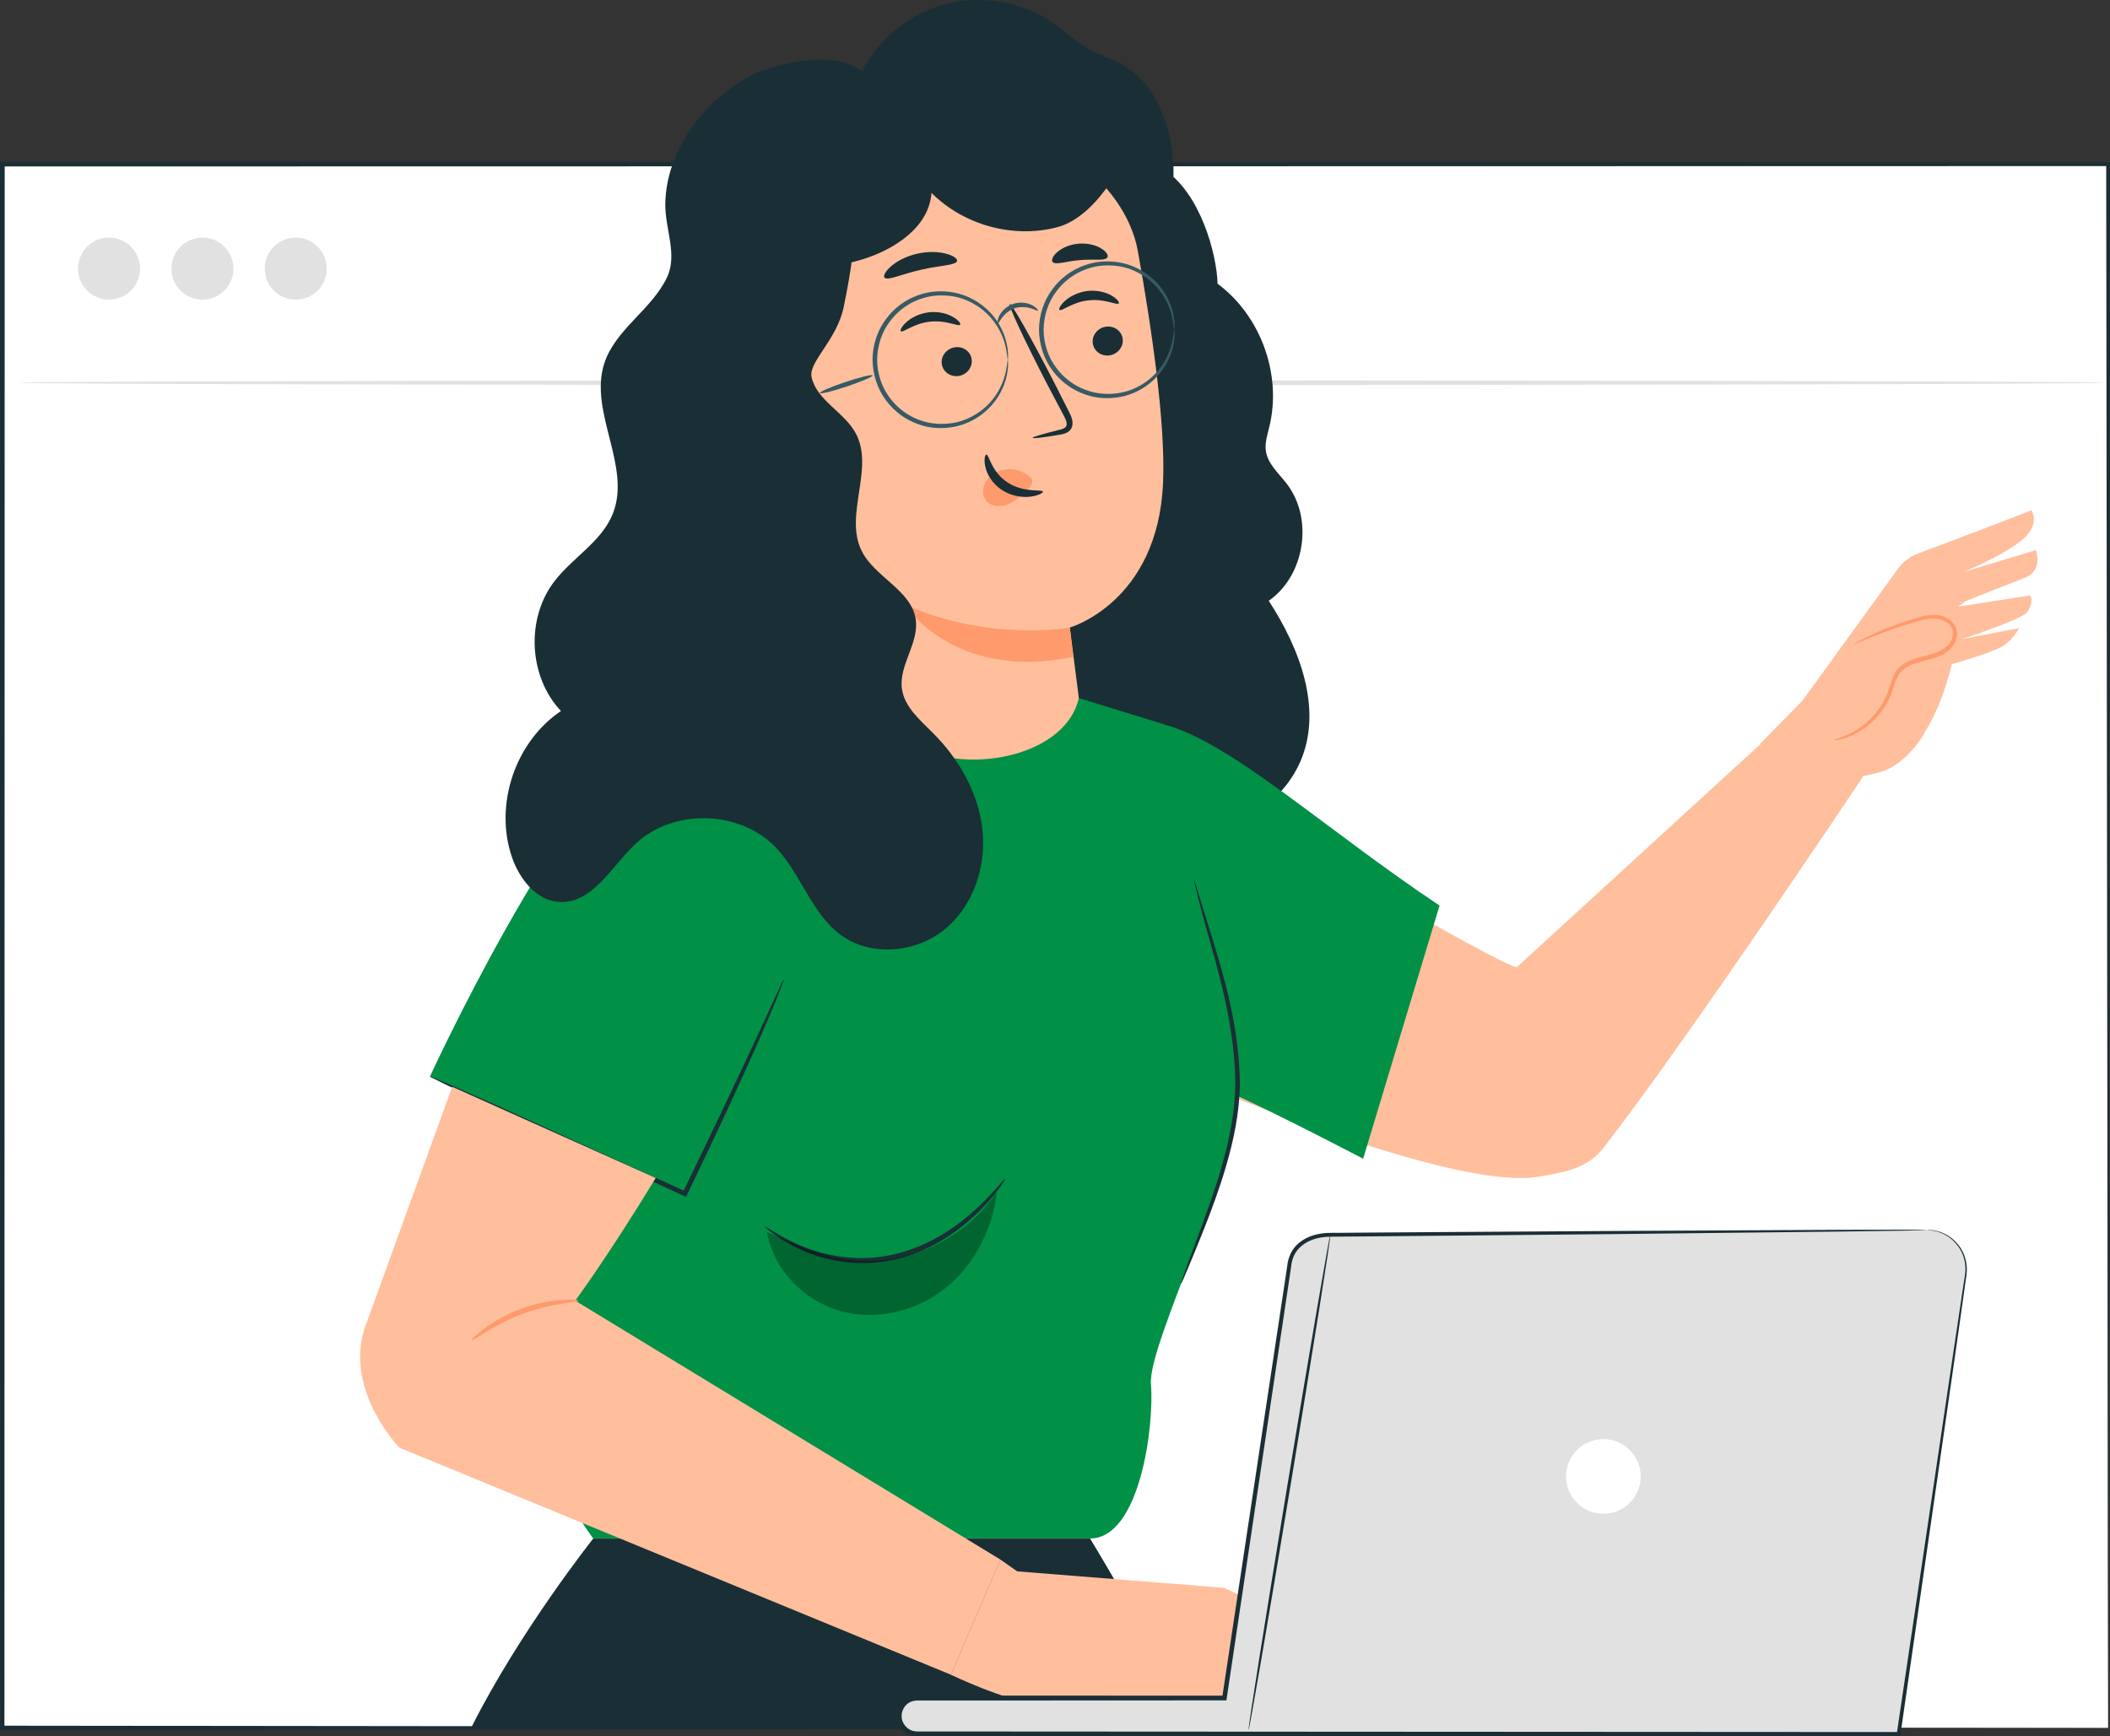 <?xml version="1.0" encoding="UTF-8"?> <!-- Generator: Adobe Illustrator 26.0.3, SVG Export Plug-In . SVG Version: 6.00 Build 0) --> <svg xmlns="http://www.w3.org/2000/svg" xmlns:xlink="http://www.w3.org/1999/xlink" x="0px" y="0px" viewBox="0 0 233.36 192.05" style="enable-background:new 0 0 233.36 192.05;" xml:space="preserve"><rect x="0" y="0" width="233.36" height="192.05" fill="#333333" stroke="none"/> <style type="text/css"> .st0{fill:#F9F9F9;} .st1{fill:#FFFFFF;} .st2{opacity:0.54;} .st3{fill:#F5F5F5;} .st4{fill:#E1E1E1;} .st5{fill:#ECECEC;} .st6{fill:#1A2E35;} .st7{fill:#FFBF9D;} .st8{fill:#FF9A6C;} .st9{fill:#375A64;} .st10{fill:#00A44B;} .st11{opacity:0.3;} .st12{fill:#FAFAFA;} .st13{fill:#00B75D;} .st14{fill:#925249;} .st15{fill:#009046;} .st16{fill:#00A154;} .st17{clip-path:url(#SVGID_00000156546196286223393800000001231881483733957028_);} .st18{clip-path:url(#SVGID_00000000220187046030313850000008220163365320981431_);fill-rule:evenodd;clip-rule:evenodd;fill:#00984A;} .st19{clip-path:url(#SVGID_00000000220187046030313850000008220163365320981431_);fill:#3E3936;} .st20{fill:#00984B;} .st21{clip-path:url(#SVGID_00000132768584988382677750000001294130824496008584_);} .st22{clip-path:url(#SVGID_00000101074598879006218130000006390135393881551790_);fill-rule:evenodd;clip-rule:evenodd;fill:#00984A;} .st23{clip-path:url(#SVGID_00000101074598879006218130000006390135393881551790_);fill:#3E3936;} .st24{fill:#00A14D;} .st25{clip-path:url(#SVGID_00000131346422264946349820000015699880524920922546_);} .st26{clip-path:url(#SVGID_00000155113453079276455790000007535652470665593019_);fill-rule:evenodd;clip-rule:evenodd;fill:#00984A;} .st27{clip-path:url(#SVGID_00000155113453079276455790000007535652470665593019_);fill:#3E3936;} .st28{clip-path:url(#SVGID_00000163793216752163795520000015826646017547069318_);} .st29{clip-path:url(#SVGID_00000116915140430484933110000017482712273927570871_);} .st30{clip-path:url(#SVGID_00000086658734662691701680000007342480592244007347_);fill:#E0E0E0;} .st31{clip-path:url(#SVGID_00000086658734662691701680000007342480592244007347_);fill:#EBEBEB;} .st32{clip-path:url(#SVGID_00000086658734662691701680000007342480592244007347_);fill:#F4F4F4;} .st33{clip-path:url(#SVGID_00000056396150716260749770000010352293714751874727_);fill:#009842;} .st34{opacity:0.8;clip-path:url(#SVGID_00000056396150716260749770000010352293714751874727_);} .st35{clip-path:url(#SVGID_00000167393238625836228920000015254042985464254350_);fill:#FFFFFF;} .st36{clip-path:url(#SVGID_00000139990994603922112930000016103885962378165682_);fill:#FFFFFF;} .st37{clip-path:url(#SVGID_00000056396150716260749770000010352293714751874727_);fill:#00D857;} .st38{clip-path:url(#SVGID_00000056396150716260749770000010352293714751874727_);fill:#006625;} .st39{opacity:0.3;clip-path:url(#SVGID_00000056396150716260749770000010352293714751874727_);} .st40{clip-path:url(#SVGID_00000137837553931384669690000003632344994434230917_);} .st41{clip-path:url(#SVGID_00000116915140430484933110000017482712273927570871_);fill:#FF4F5B;} .st42{opacity:0.3;clip-path:url(#SVGID_00000039816417979085495630000013861678350004561582_);} .st43{clip-path:url(#SVGID_00000024690311957394589820000006012280026963455371_);} .st44{clip-path:url(#SVGID_00000039816417979085495630000013861678350004561582_);fill:#FFBE9C;} .st45{clip-path:url(#SVGID_00000039816417979085495630000013861678350004561582_);fill:#FF996C;} .st46{clip-path:url(#SVGID_00000039816417979085495630000013861678350004561582_);fill:#009842;} .st47{opacity:0.6;clip-path:url(#SVGID_00000039816417979085495630000013861678350004561582_);} .st48{clip-path:url(#SVGID_00000174566214054763988700000004373312120366900869_);fill:#FFFFFF;} .st49{clip-path:url(#SVGID_00000013176890276779365190000015537013660208225416_);fill:#FFFFFF;} .st50{clip-path:url(#SVGID_00000039816417979085495630000013861678350004561582_);fill:#1A2E35;} .st51{clip-path:url(#SVGID_00000039816417979085495630000013861678350004561582_);fill:#375A64;} .st52{clip-path:url(#SVGID_00000039816417979085495630000013861678350004561582_);fill:#F9F9F9;} .st53{clip-path:url(#SVGID_00000083810269856139939480000012518886464390561429_);} .st54{clip-path:url(#SVGID_00000018210665365803130650000011163225464187482505_);} .st55{clip-path:url(#SVGID_00000104693205316350265440000008263275640865483428_);} .st56{clip-path:url(#SVGID_00000147179514300802882540000013617782763191951491_);} .st57{clip-path:url(#SVGID_00000034081897753126259340000009522804960212967820_);} .st58{clip-path:url(#SVGID_00000062879602137433378170000002984934646858523562_);fill:#009842;} .st59{clip-path:url(#SVGID_00000062879602137433378170000002984934646858523562_);fill:#FF4F5B;} .st60{clip-path:url(#SVGID_00000067937348937132002950000002459647152537379749_);fill:#009842;} .st61{opacity:0.8;clip-path:url(#SVGID_00000067937348937132002950000002459647152537379749_);} .st62{clip-path:url(#SVGID_00000156547366733877804090000003409974381093992613_);fill:#FFFFFF;} .st63{clip-path:url(#SVGID_00000119834482701146917580000006576251919823870132_);fill:#FFFFFF;} .st64{clip-path:url(#SVGID_00000001664705841811068230000006635754014553437100_);fill:#FFFFFF;} .st65{fill:none;stroke:#FFFFFF;stroke-miterlimit:10;} .st66{fill:none;stroke:#FBFBFB;stroke-width:0.25;stroke-miterlimit:10;} .st67{fill:#F4A88C;} .st68{fill:#BF654E;} .st69{opacity:0.4;} .st70{opacity:0.6;} .st71{opacity:0.5;} .st72{opacity:0.2;} .st73{display:none;} .st74{display:inline;} .st75{fill:none;stroke:#E61F46;stroke-miterlimit:10;} </style> <g id="LAYOUT"> </g> <g id="BG"> <g> <g> <g> <g> <g> <rect x="0.26" y="18.15" class="st1" width="232.89" height="172.96"></rect> </g> </g> <g> <g> <g> <path class="st6" d="M233.15,191.12c0-1.76-0.08-68.26-0.21-172.96l0.21,0.21C167.57,18.38,87.11,18.4,0.28,18.41H0.26 l0.26-0.26c-0.01,62.13-0.02,121-0.03,172.96l-0.24-0.24C138.15,191.02,231.07,191.11,233.15,191.12 c-2.08,0-94.99,0.1-232.89,0.24l-0.24,0v-0.24C0.02,139.15,0.01,80.28,0,18.15v-0.26h0.26h0.02 c86.83,0.02,167.29,0.03,232.87,0.05h0.21l0,0.21C233.23,122.86,233.15,189.36,233.15,191.12z"></path> </g> </g> </g> </g> <g> <g> <g> <path class="st4" d="M232.75,42.33c0,0.14-51.62,0.26-115.29,0.26c-63.69,0-115.3-0.12-115.3-0.26 c0-0.14,51.61-0.26,115.3-0.26C181.13,42.07,232.75,42.19,232.75,42.33z"></path> </g> </g> </g> <g> <g> <path class="st4" d="M15.49,29.71c0,1.89-1.53,3.43-3.43,3.43s-3.43-1.53-3.43-3.43c0-1.89,1.53-3.43,3.43-3.43 S15.49,27.82,15.49,29.71z"></path> </g> </g> <g> <g> <path class="st4" d="M25.82,29.71c0,1.89-1.53,3.43-3.43,3.43c-1.89,0-3.43-1.53-3.43-3.43c0-1.89,1.53-3.43,3.43-3.43 C24.28,26.28,25.82,27.82,25.82,29.71z"></path> </g> </g> <g> <g> <path class="st4" d="M36.14,29.71c0,1.89-1.53,3.43-3.43,3.43c-1.89,0-3.43-1.53-3.43-3.43c0-1.89,1.53-3.43,3.43-3.43 C34.61,26.28,36.14,27.82,36.14,29.71z"></path> </g> </g> </g> <g> <g> <g> <g> <path class="st6" d="M129.14,14.29c-0.78-2.82-2.31-5.58-4.83-7.05c-1.2-0.7-2.56-1.07-3.78-1.74 c-1.47-0.8-2.68-1.99-4.06-2.95c-3.38-2.34-7.79-3.14-11.78-2.13c-3.99,1.01-7.49,3.81-9.35,7.48 c-2.84-2.16-7.76-1.25-11.12-0.04c-3.36,1.21-6.17,5.21-6.98,8.69l15.76,4.77c3.15,3.44,6.66,6.64,10.77,8.86 c4.11,2.22,8.88,3.42,13.5,2.73c4.62-0.7,9.02-3.46,11.11-7.64C130.06,21.92,130.14,17.91,129.14,14.29z"></path> </g> </g> <g> <g> <path class="st6" d="M140.32,66.45c4.01-2.8,4.97-9.09,1.98-12.96c-0.89-1.15-2.1-2.19-2.3-3.63 c-0.12-0.89,0.17-1.77,0.38-2.64c1.42-5.78-0.94-12.3-5.72-15.84c-0.08-3.23-1.89-10.06-5.99-12.67l-18.62,2.62 c0.85,19.61,0.79,39.26-0.17,58.87c-0.15,3.01-0.26,6.24,1.39,8.76c2.33,3.57,7.19,4.32,11.46,4.43 c4.08,0.1,8.24-0.07,12.09-1.42c3.85-1.35,7.39-4.02,9.01-7.77C146.31,78.42,143.75,71.72,140.32,66.45z"></path> </g> </g> <g> <g> <g> <g> <g> <g> <g> <g> <g> <path class="st7" d="M83.52,26.78l-0.56-4.17l24.57-7.67c7.65-1.71,16.92,5.09,18.31,12.81 c1.54,8.58,3.08,19.1,2.79,25.67c-0.57,13.2-10.31,15.99-10.31,15.99l1,7.82c1.01,7.92-4.59,15.15-12.51,16.17h0 c-7.9,1.01-15.12-4.56-16.16-12.45L83.52,26.78z"></path> </g> </g> </g> </g> </g> </g> </g> </g> </g> <g> <g> <g> <g> <g> <g> <g> <g> <g> <g> <g> <g> <g> <g> <g> <g> <g> <path class="st6" d="M124.16,37.44c0.13,0.87-0.5,1.71-1.41,1.86c-0.91,0.15-1.75-0.43-1.89-1.3 c-0.13-0.87,0.5-1.71,1.41-1.86C123.18,35.99,124.03,36.57,124.16,37.44z"></path> </g> </g> </g> </g> </g> </g> </g> </g> </g> </g> </g> </g> </g> </g> </g> </g> </g> <g> <g> <g> <g> <g> <g> <g> <g> <g> <g> <g> <g> <g> <g> <g> <g> <g> <g> <path class="st6" d="M123.73,33.56c-0.18,0.24-1.55-0.55-3.34-0.34c-1.79,0.18-3,1.26-3.21,1.06 c-0.11-0.09,0.06-0.5,0.58-0.98c0.52-0.48,1.43-0.99,2.54-1.12c1.11-0.12,2.1,0.18,2.69,0.54 C123.59,33.08,123.82,33.45,123.73,33.56z"></path> </g> </g> </g> </g> </g> </g> </g> </g> </g> </g> </g> </g> </g> </g> </g> </g> </g> </g> <g> <g> <g> <g> <g> <g> <g> <g> <g> <g> <g> <g> <g> <g> <g> <g> <g> <path class="st6" d="M107.46,39.72c0.13,0.87-0.5,1.71-1.41,1.86c-0.91,0.15-1.75-0.43-1.89-1.3 c-0.13-0.87,0.5-1.71,1.41-1.86C106.48,38.26,107.33,38.84,107.46,39.72z"></path> </g> </g> </g> </g> </g> </g> </g> </g> </g> </g> </g> </g> </g> </g> </g> </g> </g> <g> <g> <g> <g> <g> <g> <g> <g> <g> <g> <g> <g> <g> <g> <g> <g> <g> <g> <path class="st6" d="M106.19,35.92c-0.18,0.24-1.55-0.55-3.34-0.34c-1.79,0.18-3,1.26-3.22,1.06 c-0.11-0.09,0.06-0.5,0.58-0.98c0.51-0.48,1.43-0.99,2.54-1.12c1.11-0.12,2.1,0.18,2.69,0.54 C106.05,35.44,106.28,35.81,106.19,35.92z"></path> </g> </g> </g> </g> </g> </g> </g> </g> </g> </g> </g> </g> </g> </g> </g> </g> </g> </g> <g> <g> <g> <g> <g> <g> <g> <g> <g> <g> <g> <g> <g> <g> <g> <g> <g> <path class="st6" d="M114.21,48.43c-0.02-0.1,1.07-0.42,2.84-0.86c0.45-0.1,0.87-0.24,0.91-0.56 c0.07-0.34-0.18-0.81-0.46-1.32c-0.56-1.06-1.14-2.16-1.75-3.32c-2.45-4.74-4.27-8.65-4.08-8.75 c0.19-0.1,2.33,3.66,4.77,8.4c0.59,1.17,1.16,2.28,1.7,3.35c0.23,0.5,0.6,1.05,0.44,1.77 c-0.08,0.36-0.39,0.64-0.67,0.75c-0.28,0.12-0.54,0.16-0.76,0.2C115.35,48.4,114.23,48.53,114.21,48.43z"></path> </g> </g> </g> </g> </g> </g> </g> </g> </g> </g> </g> </g> </g> </g> </g> </g> </g> <g> <g> <g> <g> <g> <g> <g> <g> <g> <g> <g> <g> <g> <g> <g> <g> <path class="st8" d="M118.32,69.43c0,0-9.1,1.59-18.33-2.61c0,0,5.42,8.57,18.7,5.84L118.32,69.43z"></path> </g> </g> </g> </g> </g> </g> </g> </g> </g> </g> </g> </g> </g> </g> </g> </g> <g> <g> <g> <g> <g> <g> <g> <g> <g> <g> <g> <g> <g> <g> <g> <g> <path class="st8" d="M113.95,52.83c-0.74-0.78-1.92-1.11-3.03-0.86c-0.77,0.17-1.51,0.64-1.91,1.32 c-0.4,0.69-0.39,1.59,0.1,2.15c0.56,0.62,1.59,0.66,2.41,0.32c0.83-0.34,1.5-0.99,2.13-1.63 c0.18-0.18,0.35-0.36,0.45-0.59c0.1-0.23,0.09-0.51-0.08-0.67"></path> </g> </g> </g> </g> </g> </g> </g> </g> </g> </g> </g> </g> </g> </g> </g> </g> <g> <g> <g> <g> <g> <g> <g> <g> <g> <g> <g> <g> <g> <g> <g> <g> <g> <path class="st6" d="M109.09,50.28c0.29-0.05,0.52,1.89,2.34,3.08c1.82,1.19,3.86,0.74,3.91,1.01 c0.04,0.12-0.42,0.43-1.29,0.55c-0.85,0.13-2.14,0-3.25-0.73c-1.11-0.73-1.68-1.81-1.83-2.59 C108.79,50.79,108.95,50.28,109.09,50.28z"></path> </g> </g> </g> </g> </g> </g> </g> </g> </g> </g> </g> </g> </g> </g> </g> </g> </g> <g> <g> <g> <g> <g> <g> <g> <g> <g> <g> <g> <g> <g> <path class="st6" d="M105.85,28.86c-0.12,0.51-1.93,0.48-4,0.98c-2.08,0.45-3.7,1.26-4.03,0.86 c-0.15-0.19,0.09-0.69,0.72-1.24c0.62-0.55,1.65-1.12,2.9-1.4c1.24-0.28,2.42-0.22,3.22,0.01 C105.46,28.28,105.9,28.62,105.85,28.86z"></path> </g> </g> </g> </g> </g> </g> </g> </g> </g> </g> </g> </g> </g> <g> <g> <g> <g> <g> <g> <g> <g> <g> <g> <g> <g> <g> <path class="st6" d="M122.48,28.46c-0.27,0.44-1.55,0.16-3.03,0.31c-1.49,0.1-2.7,0.59-3.04,0.2 c-0.15-0.19,0-0.62,0.5-1.07c0.5-0.45,1.36-0.86,2.39-0.95c1.02-0.08,1.95,0.18,2.51,0.54 C122.38,27.85,122.6,28.25,122.48,28.46z"></path> </g> </g> </g> </g> </g> </g> </g> </g> </g> </g> </g> </g> </g> <g> <g> <path class="st6" d="M86.31,13.76c-2.55,0.84-5.43,7.79-4.68,10.36c0.75,2.57,3.15,4.44,5.75,5.1 c2.6,0.66,5.36,0.26,7.93-0.51c3.63-1.1,7.45-3.6,7.71-7.38c3.54,3.56,9.01,5.07,13.87,3.81c4.86-1.26,8.46-8.69,9.83-13.52 L86.31,13.76z"></path> </g> </g> <g> <g> <g> <path class="st9" d="M111.46,39.78c-0.06,0-0.03-0.65-0.33-1.77c-0.3-1.09-1.04-2.69-2.69-3.92 c-0.82-0.6-1.84-1.11-3.02-1.31c-1.17-0.19-2.49-0.15-3.74,0.33c-1.25,0.45-2.44,1.31-3.29,2.48 c-0.87,1.16-1.36,2.65-1.38,4.19c0.01,1.54,0.5,3.03,1.38,4.19c0.85,1.18,2.04,2.03,3.29,2.48c1.25,0.48,2.57,0.52,3.74,0.33 c1.18-0.2,2.2-0.71,3.02-1.31c1.65-1.23,2.39-2.83,2.69-3.92C111.43,40.44,111.4,39.78,111.46,39.78 c0.02,0,0.03,0.16,0.03,0.47c0.01,0.31-0.03,0.77-0.16,1.35c-0.24,1.14-0.96,2.83-2.66,4.17c-0.84,0.65-1.92,1.21-3.16,1.44 c-1.24,0.23-2.64,0.2-3.98-0.3c-1.34-0.47-2.62-1.37-3.54-2.63c-0.94-1.24-1.47-2.85-1.49-4.5c0.01-1.65,0.55-3.25,1.49-4.49 c0.91-1.26,2.2-2.16,3.54-2.63c1.34-0.5,2.74-0.53,3.98-0.3c1.25,0.23,2.32,0.79,3.16,1.44c1.7,1.33,2.42,3.03,2.66,4.17 c0.13,0.58,0.17,1.04,0.16,1.35C111.49,39.62,111.48,39.78,111.46,39.78z"></path> </g> </g> </g> <g> <g> <g> <path class="st9" d="M129.87,36.47c-0.06,0-0.03-0.65-0.33-1.77c-0.3-1.09-1.04-2.69-2.69-3.93 c-0.82-0.6-1.84-1.11-3.02-1.31c-1.17-0.19-2.49-0.15-3.74,0.33c-1.25,0.45-2.44,1.31-3.29,2.48 c-0.87,1.16-1.36,2.65-1.38,4.19c0.01,1.54,0.5,3.03,1.38,4.19c0.85,1.18,2.04,2.03,3.29,2.48c1.25,0.48,2.57,0.52,3.74,0.33 c1.18-0.2,2.2-0.71,3.02-1.31c1.65-1.23,2.39-2.83,2.69-3.92C129.84,37.12,129.81,36.46,129.87,36.47 c0.02,0,0.03,0.16,0.03,0.47c0.01,0.31-0.03,0.77-0.16,1.35c-0.24,1.14-0.96,2.83-2.66,4.17c-0.84,0.65-1.92,1.21-3.16,1.44 c-1.24,0.23-2.64,0.2-3.98-0.3c-1.34-0.47-2.62-1.37-3.54-2.63c-0.94-1.24-1.47-2.85-1.49-4.5c0.01-1.65,0.55-3.25,1.49-4.49 c0.91-1.26,2.2-2.16,3.54-2.63c1.34-0.5,2.74-0.53,3.98-0.3c1.25,0.23,2.32,0.79,3.16,1.44c1.7,1.33,2.42,3.03,2.66,4.17 c0.13,0.58,0.17,1.04,0.16,1.35C129.89,36.31,129.88,36.47,129.87,36.47z"></path> </g> </g> </g> <g> <g> <g> <path class="st9" d="M110.36,35.74c-0.06-0.01-0.07-0.35,0.17-0.83c0.24-0.47,0.78-1.07,1.59-1.32 c0.81-0.25,1.59-0.07,2.06,0.18c0.47,0.26,0.66,0.54,0.62,0.59c-0.05,0.06-0.31-0.11-0.76-0.25 c-0.44-0.14-1.1-0.23-1.76-0.03c-0.66,0.21-1.15,0.65-1.43,1.02C110.56,35.47,110.44,35.76,110.36,35.74z"></path> </g> </g> </g> <g> <g> <g> <path class="st9" d="M96.51,41.52c0.05,0.13-1.22,0.68-2.83,1.22c-1.61,0.54-2.95,0.87-3,0.73 c-0.04-0.14,1.23-0.69,2.83-1.22C95.12,41.71,96.46,41.39,96.51,41.52z"></path> </g> </g> </g> </g> <g> <g> <g> <path class="st7" d="M223.9,63.92c2.15-0.83,1.26-3.07,1.26-3.07l-7.99,2.41c0,0,4.24-1.72,6.41-3.5 c2.17-1.78,1.09-3.32,1.09-3.32l-8.23,3.18l-4.65,2.74l-11.65,17.79c0,0,9.11,4.45,10.72,3.17c2.83-2.26,4.38-7.3,5.01-9.86 c1.14-0.33,4.74-1.4,5.71-2.05c1.16-0.77,1.71-1.93,1.71-1.93l-6.34,1.21c0.92-0.27,6.8-2.28,7.27-3 c0.82-1.27,0.3-1.83,0.3-1.83l-7.97,1.24l0.82-0.6C217.36,66.5,221.83,64.72,223.9,63.92z"></path> </g> </g> <g> <g> <g> <path class="st7" d="M194.55,82.44l-26.81,24.55c-3.33-0.77-44.15-25.17-44.15-25.17l-6.45,31.4c0,0,41.78,19.21,53.28,16.88 c1.88-0.38,4.97-0.62,6.9-3.11c9.2-11.82,28.71-41.07,28.71-41.07L194.55,82.44z"></path> </g> </g> </g> <g> <g> <g> <path class="st7" d="M212.77,81.21l-4.84-2.33l3.5-6.33l2.74-5.8l4.25-7.89l-6.47,2.43c-0.77,0.33-1.44,0.84-1.95,1.49 l-10.65,14.71l-4.72,4.81l4.56,12.26l5.36-8.36c0,0,0,0,3.13-0.73C210.79,84.74,212.77,81.21,212.77,81.21z"></path> </g> </g> </g> <g> <g> <g> <g> <path class="st7" d="M204.99,71.24c2.23-1.12,4.55-2.03,6.95-2.71c0.78-0.23,1.6-0.43,2.4-0.31c0.8,0.12,1.6,0.63,1.82,1.42 c0.24,0.89-0.34,1.84-1.11,2.34c-0.77,0.5-1.71,0.68-2.6,0.91c-0.89,0.23-1.82,0.56-2.41,1.27 c-0.56,0.67-0.74,1.56-1.03,2.38c-0.96,2.67-3.39,4.75-6.17,5.29"></path> </g> </g> </g> <g> <g> <g> <g> <path class="st8" d="M202.83,81.84c-0.01-0.04,0.43-0.13,1.17-0.43c0.73-0.3,1.77-0.83,2.79-1.82c0.5-0.49,1-1.09,1.41-1.8 c0.43-0.72,0.69-1.53,0.98-2.46c0.16-0.46,0.36-0.94,0.72-1.35c0.35-0.41,0.83-0.71,1.32-0.92 c0.99-0.44,2.09-0.54,3.06-0.94c0.49-0.2,0.91-0.47,1.23-0.85c0.31-0.37,0.5-0.84,0.48-1.28 c-0.05-0.92-1.02-1.51-1.87-1.56c-0.89-0.07-1.76,0.21-2.57,0.44c-0.81,0.24-1.55,0.48-2.23,0.71 c-1.35,0.47-2.42,0.91-3.16,1.23c-0.74,0.31-1.15,0.49-1.16,0.46c-0.01-0.03,0.37-0.26,1.08-0.62 c0.72-0.36,1.78-0.86,3.12-1.37c0.67-0.26,1.42-0.52,2.23-0.77c0.8-0.24,1.69-0.56,2.71-0.5c0.51,0.03,1.03,0.2,1.47,0.53 c0.44,0.32,0.8,0.85,0.83,1.45c0.05,1.22-0.93,2.2-1.99,2.6c-1.06,0.43-2.15,0.53-3.05,0.93 c-0.45,0.19-0.86,0.45-1.16,0.79c-0.3,0.34-0.49,0.77-0.65,1.2c-0.29,0.88-0.59,1.79-1.05,2.52 c-0.44,0.74-0.98,1.35-1.52,1.85c-1.08,0.99-2.18,1.5-2.95,1.75c-0.39,0.12-0.69,0.2-0.91,0.23 C202.94,81.84,202.83,81.85,202.83,81.84z"></path> </g> </g> </g> </g> </g> </g> <g> <g> <g> <path class="st6" d="M120.56,170.17H65.61c0,0-8.11,10.21-13.46,20.85l78.32,0.32C132,188.82,120.56,170.17,120.56,170.17z"></path> </g> </g> <g> <g> <path class="st15" d="M136.8,120.2c-1.86-24.6-7.96-40.06-7.96-40.06l-9.52-2.93v0c-1.44,6.29-11.68,8.36-17.52,5.61 l-6.17-3.23c-19.81-2.97-18.78-1.33-23.36,1.42c-3.98,2.39-3.61,20.24-3.61,20.24s-9.87,46.5-9.34,53.96 c0.54,7.46,6.29,14.95,6.29,14.95s49.42,0,54.95,0c5.53,0,7.11-12.51,6.73-17.05C126.9,148.58,137.42,128.29,136.8,120.2z"></path> </g> </g> <g> <g> <g> <g> <g> <g> <g> <path class="st6" d="M84.62,135.69c-0.02,0.03,0.3,0.32,0.92,0.78c0.63,0.46,1.58,1.07,2.84,1.66 c1.26,0.59,2.86,1.13,4.69,1.41c1.83,0.26,3.91,0.24,6-0.26c4.22-0.98,7.39-3.47,9.33-5.41 c0.98-0.99,1.68-1.87,2.14-2.49c0.45-0.63,0.67-1,0.64-1.02c-0.08-0.07-1.08,1.34-3.07,3.22 c-1.98,1.84-5.11,4.2-9.18,5.14c-4.06,0.98-7.91,0.11-10.39-0.96C86.03,136.68,84.68,135.59,84.62,135.69z"></path> </g> </g> </g> </g> </g> </g> </g> <g class="st11"> <g> <g> <g> <g> <g> <g> <path d="M110.27,131.62c-0.42,4.15-2.4,8.18-5.65,10.8c-3.24,2.62-7.75,3.71-11.76,2.56c-4.01-1.15-7.34-4.61-8.03-8.73 c2.83,1.29,5.7,2.59,8.77,3.05c6.55,0.99,13.54-2.31,16.93-7.99c-0.15,0.16-0.3,0.32-0.45,0.47"></path> </g> </g> </g> </g> </g> </g> </g> <g> <g> <g> <path class="st15" d="M47.55,119.07l27.69,12.98c0,0,11.29-24.97,12.26-28.39c0.97-3.41,4.02-8.82,0.89-15.94 c-3.12-7.12-11.49-9.73-16.12-6.7C61.9,87.82,47.55,119.07,47.55,119.07z"></path> </g> </g> </g> <g> <g> <g> <path class="st15" d="M134.62,120.39c1.29,0,16.14,7.77,16.14,7.77l8.45-28c-12.62-8.41-22.98-18.02-30.37-20l3.88,23.14 L134.62,120.39z"></path> </g> </g> </g> <g> <g> <g> <g> <path class="st6" d="M47.55,119.07c0.01-0.02,0.2,0.05,0.55,0.19c0.4,0.17,0.91,0.39,1.53,0.65 c1.39,0.62,3.28,1.46,5.6,2.48c4.76,2.17,11.23,5.12,18.38,8.38c0.77,0.35,1.53,0.7,2.24,1.03l-0.35,0.12 c3.2-6.59,6-12.48,7.98-16.73c0.96-2.08,1.74-3.78,2.32-5.03c0.25-0.55,0.46-1,0.62-1.36c0.15-0.31,0.23-0.47,0.25-0.46 c0.02,0.01-0.04,0.18-0.15,0.5c-0.12,0.32-0.29,0.8-0.54,1.4c-0.48,1.21-1.22,2.95-2.17,5.1c-1.9,4.3-4.64,10.22-7.83,16.81 l-0.11,0.23l-0.24-0.11c-0.71-0.33-1.47-0.68-2.24-1.03c-7.12-3.31-13.57-6.31-18.31-8.52c-2.28-1.09-4.15-1.98-5.53-2.64 c-0.6-0.3-1.1-0.55-1.49-0.74C47.71,119.19,47.54,119.09,47.55,119.07z"></path> </g> </g> </g> </g> <g> <g> <g> <path class="st6" d="M132.07,97.4c0.04-0.01,0.23,0.61,0.57,1.72c0.37,1.2,0.86,2.79,1.46,4.73 c1.2,3.98,2.95,9.59,3.03,16.05c-0.05,3.23-0.71,6.25-1.48,8.91c-0.77,2.67-1.66,5-2.42,6.95c-0.77,1.95-1.42,3.5-1.87,4.58 c-0.45,1.08-0.71,1.67-0.74,1.66c-0.02-0.01,0.02-0.16,0.12-0.46c0.12-0.35,0.26-0.77,0.44-1.27 c0.43-1.17,1.01-2.74,1.72-4.64c0.71-1.96,1.57-4.29,2.31-6.95c0.74-2.65,1.37-5.62,1.42-8.78 c-0.08-6.35-1.75-11.94-2.86-15.95c-0.57-2.01-1.02-3.64-1.3-4.78c-0.14-0.57-0.24-1.01-0.31-1.31 C132.08,97.56,132.05,97.4,132.07,97.4z"></path> </g> </g> </g> <g> <g> <path class="st6" d="M108.66,91.82c-0.43-4.07-2.57-7.84-5.47-10.74c-1.43-1.44-3.16-2.88-3.44-4.89 c-0.36-2.61,1.9-5.05,1.53-7.66c-0.46-3.25-4.53-4.67-5.99-7.61c-1.96-3.96,1.45-9.11-0.65-13c-1.26-2.34-4.28-3.6-4.88-6.19 c-0.39-1.68,2.81-4.13,3.55-7.77c1.67-8.19,2.52-14.52-5.43-19.28L83.25,8.3c-5.21,2.54-9.58,8.25-9.67,14.23 c-0.04,2.82,1.4,5.65,0.17,8.19c-1.71,3.55-5.71,5.73-6.92,9.48c-1.73,5.37,3.03,11.37,0.95,16.61 c-1.22,3.09-4.45,4.85-6.47,7.49c-3.17,4.13-2.85,10.55,0.73,14.34c-5.06,3.41-7.4,10.36-5.43,16.14 c0.83,2.43,2.7,4.84,5.26,4.98c3.67,0.2,5.76-3.95,8.45-6.46c4.17-3.9,11.49-3.7,15.45,0.4c2.82,2.93,3.96,7.33,7.25,9.73 c3.31,2.41,8.23,1.97,11.41-0.6C107.62,100.25,109.09,95.89,108.66,91.82z"></path> </g> </g> </g> <g> <g> <g> <g> <g> <g> <g> <g> <path class="st7" d="M72.52,130.29c-5.24,8.62-8.9,13.57-8.9,13.57l47.03,28.64l-5.48,12.73l-61-25.11 c0,0-6.01-6.19-3.89-13.08l9.73-26.84L72.52,130.29z"></path> </g> </g> </g> </g> </g> </g> </g> <g> <g> <g> <g> <g> <g> <g> <g> <path class="st8" d="M52.18,148.24c0.11,0.15,2.33-1.72,5.63-2.92c3.28-1.24,6.19-1.27,6.17-1.46 c0.03-0.14-2.97-0.37-6.38,0.91C54.19,146.02,52.07,148.15,52.18,148.24z"></path> </g> </g> </g> </g> </g> </g> </g> </g> </g> <g> <g> <g> <g> <g> <g> <g> <path class="st7" d="M147.13,181.23l-11.73-5.61l-22.89-1.82l-1.87-1.3l-5.48,12.73c0,0,6,2.87,9.14,3.12l19.25-0.58 l10.06,1.06L147.13,181.23z"></path> </g> </g> </g> </g> </g> </g> </g> <g> <g> <g> <g> <g> <path class="st4" d="M213.12,136.04l-65.99,0.54c-2.14,0-4.19,1.03-4.51,3.14l-7.21,48.1h-33.99 c-1.09,0-1.98,0.89-1.98,1.98c0,1.09,0.89,1.98,1.98,1.98h33.4h6.34h68.82l7.42-50.76 C217.8,138.4,215.77,136.04,213.12,136.04z"></path> </g> </g> </g> <g> <g> <g> <g> <path class="st6" d="M213.12,136.04c0,0,0.36-0.05,1.04,0.1c0.66,0.15,1.7,0.56,2.52,1.67c0.41,0.54,0.72,1.27,0.82,2.11 c0.11,0.85-0.14,1.75-0.24,2.71c-0.28,1.94-0.59,4.18-0.95,6.7c-1.45,10.08-3.55,24.62-6.12,42.48l-0.03,0.17l-0.18,0 c-28.09,0.02-65.01,0.04-105.32,0.06c-0.95,0-1.89,0-2.83,0c-0.44,0.02-1.05-0.01-1.5-0.29c-0.47-0.26-0.83-0.69-1.01-1.19 c-0.4-1.01,0.08-2.24,1.02-2.74c0.45-0.27,1.05-0.3,1.49-0.28l1.4,0c3.72,0,7.4,0,11.03,0c7.27,0,14.34,0,21.16,0.01 l-0.25,0.22c2.6-17.22,5.02-33.29,7.19-47.71c0.08-0.91,0.49-1.9,1.22-2.51c0.72-0.64,1.62-0.97,2.52-1.11 c0.92-0.14,1.79-0.06,2.66-0.09c0.87-0.01,1.73-0.01,2.59-0.02c3.43-0.02,6.74-0.05,9.93-0.07 c6.39-0.04,12.29-0.08,17.66-0.11c10.71-0.05,19.26-0.1,25.14-0.13c2.92-0.01,5.18-0.01,6.72-0.01 c0.75,0,1.33,0.01,1.74,0.01C212.92,136.03,213.12,136.04,213.12,136.04s-0.2,0.02-0.59,0.03 c-0.4,0.01-0.98,0.02-1.74,0.04c-1.54,0.02-3.8,0.06-6.72,0.1c-5.88,0.07-14.42,0.16-25.13,0.28 c-5.36,0.05-11.27,0.11-17.66,0.17c-3.19,0.03-6.51,0.06-9.93,0.09c-0.86,0.01-1.72,0.02-2.59,0.02 c-0.87,0.03-1.76-0.04-2.6,0.09c-0.84,0.13-1.67,0.45-2.3,1.02c-0.65,0.56-0.99,1.35-1.07,2.25 c-2.15,14.42-4.55,30.49-7.12,47.72l-0.03,0.22h-0.22c-6.82,0-13.9,0-21.16,0.01c-3.63,0-7.31,0-11.03,0l-1.4,0 c-0.49-0.01-0.86,0.01-1.23,0.21c-0.72,0.38-1.08,1.32-0.78,2.09c0.14,0.38,0.42,0.71,0.77,0.91 c0.37,0.21,0.74,0.23,1.24,0.22c0.94,0,1.89,0,2.83,0c40.31,0.02,77.23,0.05,105.32,0.06l-0.2,0.17 c2.65-17.85,4.8-32.38,6.3-42.46c0.38-2.51,0.71-4.75,1-6.69c0.12-0.97,0.37-1.86,0.27-2.67 c-0.08-0.81-0.38-1.52-0.77-2.05c-0.78-1.09-1.79-1.51-2.44-1.68C213.48,136.04,213.12,136.07,213.12,136.04z"></path> </g> </g> </g> </g> </g> <g> <g> <g> <circle class="st1" cx="177.33" cy="163.3" r="4.13"></circle> </g> </g> </g> <g> <g> <g> <g> <path class="st6" d="M138.09,191.34c0.09,0.02,2.19-12.23,4.69-27.35c2.5-15.12,4.45-27.39,4.35-27.41 c-0.09-0.02-2.19,12.23-4.69,27.35C139.94,179.05,137.99,191.32,138.09,191.34z"></path> </g> </g> </g> </g> </g> </g> </g> </g> <g id="BLOCK-01-PARTNER"> </g> <g id="Layer_7"> </g> <g id="Layer_6"> </g> <g id="Layer_5"> </g> <g id="Layer_2" class="st73"> </g> </svg> 